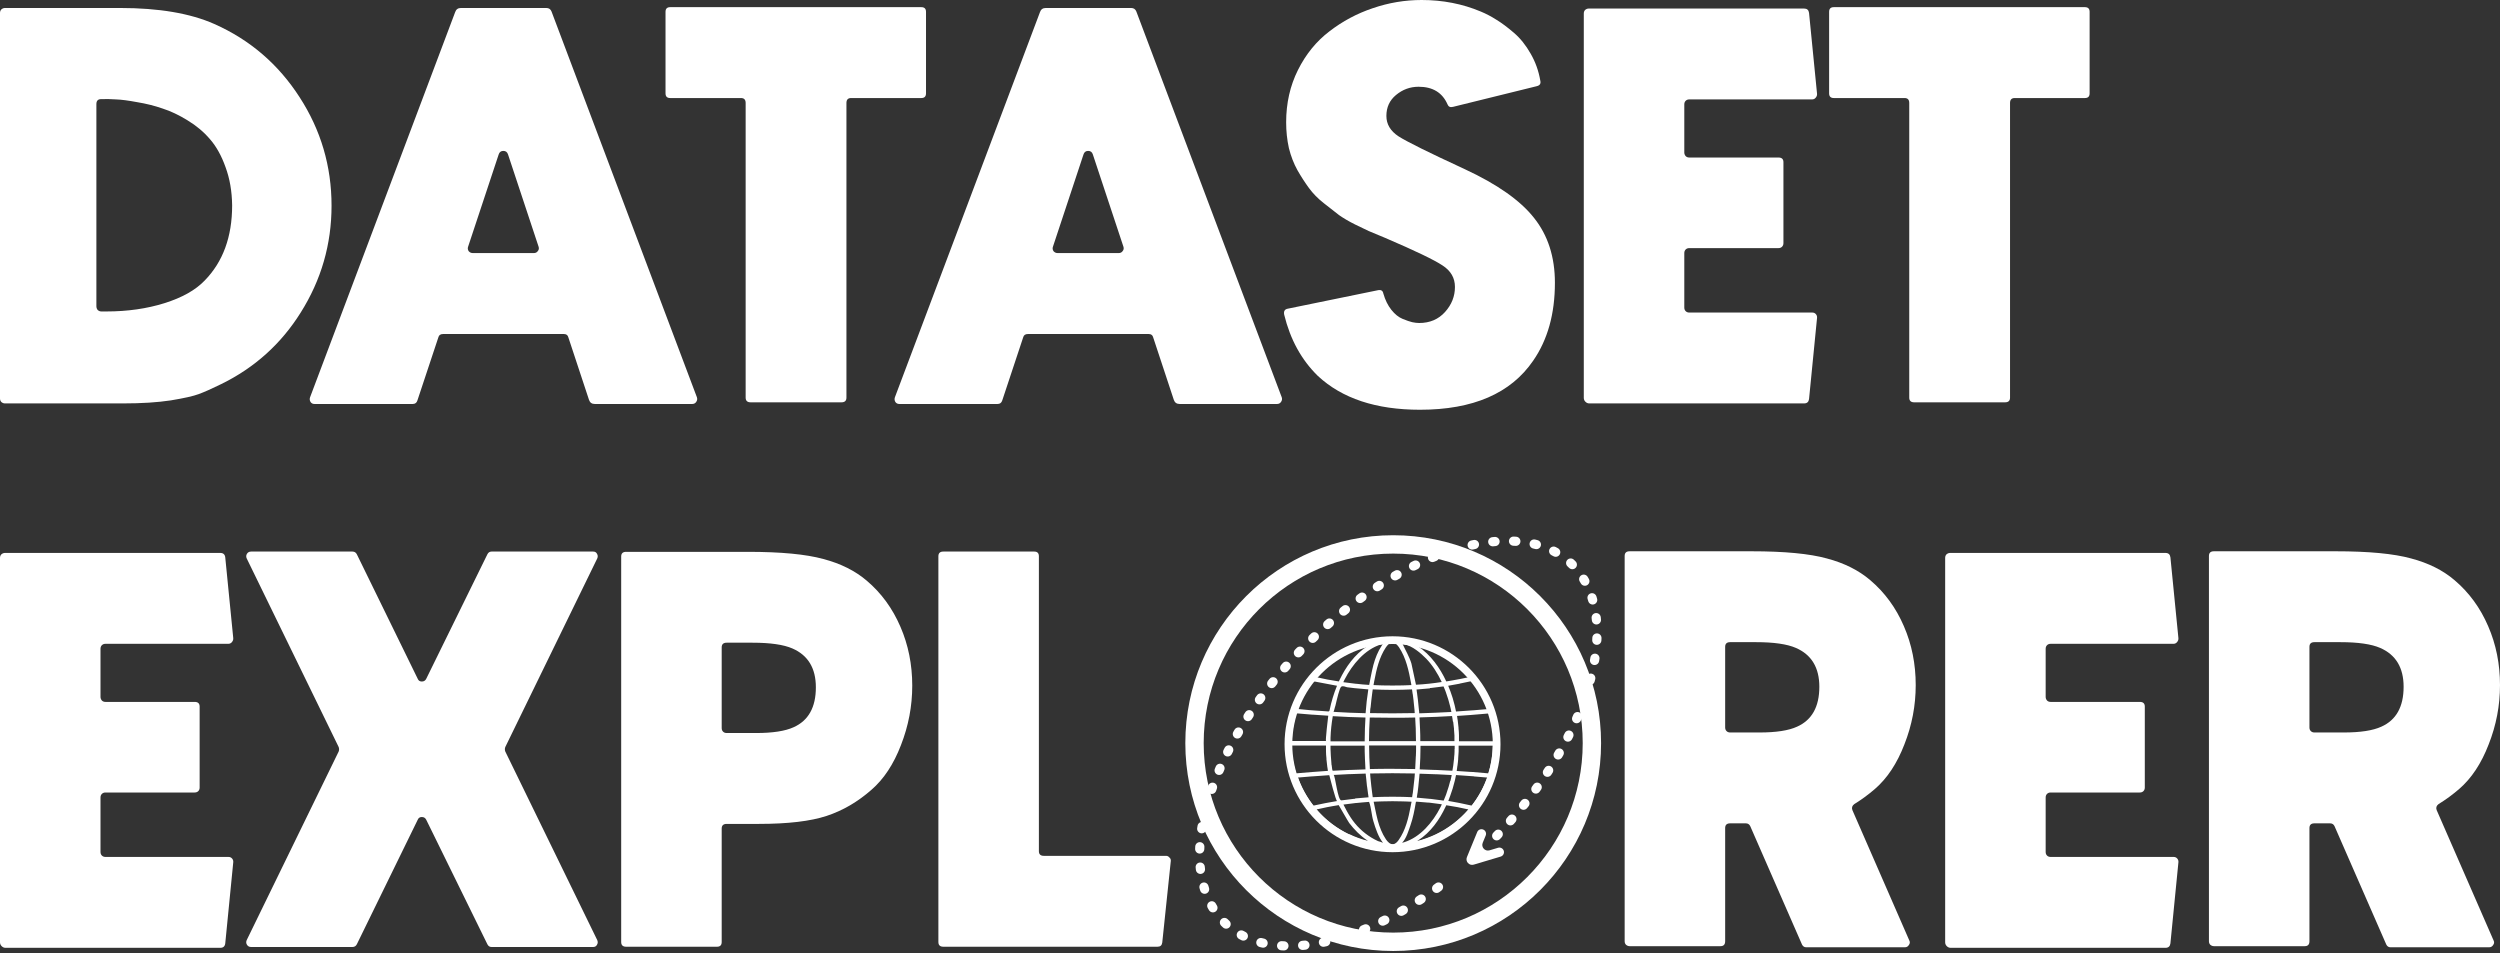 <svg width="139" height="53" viewBox="0 0 139 53" fill="none" xmlns="http://www.w3.org/2000/svg">
<rect x="0" y="0" width="139" height="53" fill="#333333" stroke="none"/>
<path d="M11.912 1.332C13.892 2.21 15.474 3.567 16.658 5.405C17.842 7.232 18.434 9.243 18.434 11.437C18.434 13.581 17.863 15.561 16.719 17.378C15.627 19.123 14.152 20.45 12.294 21.358C11.774 21.614 11.361 21.797 11.054 21.91C10.758 22.022 10.238 22.139 9.493 22.262C8.758 22.374 7.875 22.43 6.844 22.43H0.276C0.204 22.43 0.138 22.405 0.077 22.354C0.026 22.303 0 22.236 0 22.155V0.72C0 0.638 0.026 0.572 0.077 0.521C0.138 0.47 0.204 0.444 0.276 0.444H6.675C8.829 0.444 10.575 0.74 11.912 1.332ZM11.376 15.602C12.397 14.56 12.907 13.167 12.907 11.422C12.897 10.636 12.774 9.926 12.54 9.294C12.315 8.661 12.029 8.145 11.682 7.747C11.335 7.339 10.917 6.987 10.427 6.691C9.947 6.395 9.482 6.175 9.033 6.032C8.594 5.879 8.125 5.762 7.625 5.68C7.135 5.588 6.742 5.537 6.446 5.527C6.15 5.507 5.874 5.502 5.619 5.512C5.446 5.512 5.359 5.604 5.359 5.787V17.026C5.359 17.107 5.384 17.179 5.435 17.24C5.497 17.291 5.563 17.317 5.634 17.317H5.925C7.089 17.317 8.161 17.163 9.141 16.857C10.12 16.551 10.866 16.132 11.376 15.602Z" fill="white"/>
<path d="M38.75 22.093C38.78 22.185 38.765 22.272 38.704 22.354C38.653 22.425 38.581 22.461 38.489 22.461H33.069C32.906 22.461 32.799 22.384 32.748 22.231L31.6 18.756C31.569 18.633 31.487 18.572 31.355 18.572H24.633C24.49 18.572 24.404 18.633 24.373 18.756L23.209 22.262C23.169 22.395 23.082 22.461 22.949 22.461H17.483C17.391 22.461 17.32 22.425 17.269 22.354C17.218 22.272 17.207 22.185 17.238 22.093L25.307 0.674C25.358 0.521 25.465 0.444 25.628 0.444H30.375C30.518 0.444 30.615 0.51 30.666 0.643L38.75 22.093ZM29.686 14.071C29.778 14.071 29.849 14.035 29.9 13.963C29.961 13.892 29.977 13.81 29.946 13.718L28.247 8.589C28.206 8.457 28.119 8.39 27.986 8.39C27.854 8.39 27.767 8.457 27.726 8.589L26.026 13.718C25.996 13.8 26.006 13.882 26.057 13.963C26.118 14.035 26.195 14.071 26.287 14.071H29.686Z" fill="white"/>
<path d="M51.226 0.398C51.4 0.398 51.486 0.485 51.486 0.658V5.19C51.486 5.364 51.4 5.451 51.226 5.451H47.322C47.148 5.451 47.062 5.542 47.062 5.726V22.109C47.062 22.282 46.97 22.369 46.786 22.369H41.734C41.55 22.369 41.458 22.282 41.458 22.109V5.726C41.458 5.542 41.371 5.451 41.198 5.451H37.263C37.089 5.451 37.003 5.364 37.003 5.19V0.658C37.003 0.485 37.089 0.398 37.263 0.398H51.226Z" fill="white"/>
<path d="M71.266 22.093C71.297 22.185 71.282 22.272 71.22 22.354C71.169 22.425 71.098 22.461 71.006 22.461H65.586C65.423 22.461 65.316 22.384 65.264 22.231L64.116 18.756C64.085 18.633 64.004 18.572 63.871 18.572H57.15C57.007 18.572 56.92 18.633 56.889 18.756L55.726 22.262C55.685 22.395 55.598 22.461 55.466 22.461H50C49.908 22.461 49.836 22.425 49.785 22.354C49.734 22.272 49.724 22.185 49.755 22.093L57.823 0.674C57.874 0.521 57.982 0.444 58.145 0.444H62.891C63.034 0.444 63.131 0.51 63.182 0.643L71.266 22.093ZM62.202 14.071C62.294 14.071 62.366 14.035 62.417 13.963C62.478 13.892 62.493 13.81 62.463 13.718L60.763 8.589C60.722 8.457 60.636 8.39 60.503 8.39C60.37 8.39 60.283 8.457 60.242 8.589L58.543 13.718C58.512 13.8 58.523 13.882 58.574 13.963C58.635 14.035 58.712 14.071 58.803 14.071H62.202Z" fill="white"/>
<path d="M81.431 9.401C83.237 10.238 84.524 11.141 85.289 12.111C86.065 13.081 86.453 14.285 86.453 15.724C86.453 17.449 86.05 18.893 85.243 20.057C83.998 21.874 81.9 22.782 78.951 22.782C76.511 22.782 74.618 22.155 73.27 20.899C72.362 20.011 71.739 18.878 71.402 17.5C71.362 17.306 71.428 17.194 71.601 17.163L76.608 16.137C76.781 16.097 76.884 16.158 76.914 16.321C77.016 16.678 77.164 16.98 77.358 17.225C77.552 17.47 77.761 17.638 77.986 17.73C78.21 17.822 78.389 17.883 78.522 17.914C78.665 17.944 78.792 17.959 78.905 17.959C79.497 17.959 79.976 17.755 80.344 17.347C80.711 16.939 80.895 16.474 80.895 15.954C80.895 15.454 80.665 15.056 80.206 14.76C79.747 14.453 78.685 13.943 77.021 13.229L76.761 13.121C76.496 13.009 76.276 12.917 76.103 12.846C75.939 12.764 75.684 12.642 75.337 12.478C74.99 12.305 74.694 12.131 74.449 11.958C74.214 11.774 73.934 11.555 73.607 11.299C73.28 11.044 73.005 10.764 72.78 10.457C72.556 10.151 72.341 9.819 72.137 9.462C71.933 9.095 71.775 8.686 71.663 8.237C71.561 7.778 71.51 7.298 71.51 6.798C71.51 5.736 71.729 4.767 72.168 3.889C72.607 3.011 73.189 2.297 73.913 1.745C74.638 1.184 75.439 0.755 76.317 0.459C77.205 0.153 78.114 0 79.042 0C80.216 0 81.314 0.214 82.334 0.643C82.63 0.766 82.921 0.919 83.207 1.102C83.493 1.276 83.814 1.516 84.171 1.822C84.529 2.128 84.84 2.516 85.105 2.986C85.371 3.445 85.549 3.945 85.641 4.486C85.682 4.649 85.616 4.751 85.442 4.792L80.788 5.941C80.635 5.981 80.533 5.935 80.482 5.803C80.196 5.15 79.66 4.823 78.874 4.823C78.404 4.823 77.986 4.976 77.618 5.282C77.261 5.578 77.083 5.966 77.083 6.446C77.083 6.905 77.307 7.283 77.756 7.579C78.216 7.875 79.441 8.482 81.431 9.401Z" fill="white"/>
<path d="M100.767 17.378C100.848 17.378 100.915 17.408 100.966 17.47C101.017 17.531 101.037 17.602 101.027 17.684L100.583 22.185C100.562 22.349 100.471 22.43 100.307 22.43H88.365C88.283 22.43 88.212 22.4 88.15 22.338C88.089 22.277 88.059 22.206 88.059 22.124V0.75C88.059 0.669 88.084 0.602 88.135 0.551C88.197 0.5 88.263 0.475 88.334 0.475H100.307C100.471 0.475 100.562 0.556 100.583 0.72L101.027 5.206C101.037 5.287 101.012 5.364 100.95 5.435C100.899 5.497 100.833 5.527 100.751 5.527H93.923C93.841 5.527 93.775 5.553 93.724 5.604C93.673 5.655 93.647 5.721 93.647 5.803V8.482C93.647 8.554 93.673 8.62 93.724 8.681C93.775 8.732 93.841 8.758 93.923 8.758H98.883C99.067 8.758 99.159 8.845 99.159 9.018V13.519C99.159 13.601 99.133 13.667 99.082 13.718C99.031 13.77 98.965 13.795 98.883 13.795H93.923C93.841 13.795 93.775 13.82 93.724 13.871C93.673 13.923 93.647 13.989 93.647 14.071V17.102C93.647 17.184 93.673 17.25 93.724 17.301C93.775 17.352 93.841 17.378 93.923 17.378H100.767Z" fill="white"/>
<path d="M115.922 0.398C116.096 0.398 116.183 0.485 116.183 0.658V5.19C116.183 5.364 116.096 5.451 115.922 5.451H112.018C111.845 5.451 111.758 5.542 111.758 5.726V22.109C111.758 22.282 111.666 22.369 111.482 22.369H106.43C106.246 22.369 106.154 22.282 106.154 22.109V5.726C106.154 5.542 106.067 5.451 105.894 5.451H101.959C101.786 5.451 101.699 5.364 101.699 5.19V0.658C101.699 0.485 101.786 0.398 101.959 0.398H115.922Z" fill="white"/>
<path d="M12.708 47.646C12.79 47.646 12.856 47.677 12.907 47.738C12.958 47.799 12.978 47.871 12.968 47.952L12.524 52.454C12.504 52.617 12.412 52.699 12.249 52.699H0.306C0.225 52.699 0.153 52.668 0.092 52.607C0.031 52.546 0 52.474 0 52.392V31.019C0 30.937 0.026 30.871 0.077 30.82C0.138 30.769 0.204 30.743 0.276 30.743H12.249C12.412 30.743 12.504 30.825 12.524 30.988L12.968 35.474C12.978 35.556 12.953 35.632 12.892 35.704C12.841 35.765 12.774 35.796 12.693 35.796H5.864C5.782 35.796 5.716 35.821 5.665 35.872C5.614 35.923 5.588 35.99 5.588 36.071V38.751C5.588 38.822 5.614 38.889 5.665 38.95C5.716 39.001 5.782 39.026 5.864 39.026H10.825C11.008 39.026 11.1 39.113 11.1 39.286V43.788C11.1 43.87 11.075 43.936 11.024 43.987C10.973 44.038 10.906 44.063 10.825 44.063H5.864C5.782 44.063 5.716 44.089 5.665 44.14C5.614 44.191 5.588 44.257 5.588 44.339V47.371C5.588 47.452 5.614 47.519 5.665 47.57C5.716 47.621 5.782 47.646 5.864 47.646H12.708Z" fill="white"/>
<path d="M28.093 41.782L33.207 52.27C33.248 52.362 33.243 52.449 33.192 52.53C33.151 52.612 33.08 52.653 32.978 52.653H27.328C27.226 52.653 27.149 52.602 27.098 52.5L23.699 45.579C23.648 45.477 23.567 45.426 23.454 45.426C23.342 45.426 23.265 45.477 23.225 45.579L19.841 52.5C19.79 52.602 19.708 52.653 19.596 52.653H13.962C13.86 52.653 13.783 52.612 13.732 52.53C13.681 52.449 13.676 52.362 13.717 52.27L18.831 41.782C18.861 41.7 18.861 41.619 18.831 41.537L13.717 31.049C13.676 30.957 13.681 30.871 13.732 30.789C13.783 30.707 13.86 30.667 13.962 30.667H19.596C19.708 30.667 19.79 30.718 19.841 30.82L23.225 37.74C23.265 37.842 23.342 37.893 23.454 37.893C23.567 37.893 23.648 37.842 23.699 37.74L27.098 30.82C27.149 30.718 27.226 30.667 27.328 30.667H32.978C33.08 30.667 33.151 30.707 33.192 30.789C33.243 30.871 33.248 30.957 33.207 31.049L28.093 41.537C28.063 41.619 28.063 41.7 28.093 41.782Z" fill="white"/>
<path d="M48.195 32.289C49.001 32.973 49.624 33.826 50.063 34.846C50.502 35.857 50.721 36.949 50.721 38.123C50.721 39.256 50.512 40.358 50.093 41.43C49.685 42.492 49.139 43.318 48.455 43.91C47.69 44.584 46.858 45.069 45.959 45.365C45.061 45.661 43.806 45.809 42.193 45.809H40.402C40.218 45.809 40.126 45.896 40.126 46.069V52.377C40.126 52.551 40.039 52.638 39.866 52.638H34.813C34.629 52.638 34.538 52.551 34.538 52.377V30.942C34.538 30.769 34.629 30.682 34.813 30.682H41.581C43.418 30.682 44.816 30.815 45.776 31.08C46.745 31.335 47.552 31.738 48.195 32.289ZM44.122 40.435C44.949 40.067 45.362 39.327 45.362 38.215C45.362 37.153 44.928 36.434 44.061 36.056C43.571 35.842 42.831 35.734 41.841 35.734H40.402C40.218 35.734 40.126 35.821 40.126 35.995V40.481C40.126 40.562 40.151 40.629 40.203 40.68C40.254 40.731 40.32 40.756 40.402 40.756H42.04C42.959 40.756 43.653 40.649 44.122 40.435Z" fill="white"/>
<path d="M64.836 47.585C64.907 47.585 64.969 47.616 65.019 47.677C65.081 47.728 65.106 47.794 65.096 47.876L64.621 52.408C64.601 52.561 64.514 52.638 64.361 52.638H52.449C52.266 52.638 52.174 52.551 52.174 52.377V30.927C52.174 30.753 52.266 30.667 52.449 30.667H57.502C57.675 30.667 57.762 30.753 57.762 30.927V47.325C57.762 47.498 57.854 47.585 58.038 47.585H64.836Z" fill="white"/>
<path d="M102.993 45.043L106.162 52.301C106.203 52.382 106.193 52.464 106.131 52.546C106.08 52.627 106.009 52.668 105.917 52.668H100.42C100.318 52.668 100.242 52.617 100.191 52.515L97.312 45.931C97.261 45.829 97.18 45.778 97.067 45.778H96.195C96.011 45.778 95.919 45.865 95.919 46.039V52.331C95.919 52.515 95.832 52.607 95.659 52.607H90.606C90.535 52.607 90.468 52.581 90.407 52.53C90.356 52.479 90.331 52.413 90.331 52.331V30.912C90.331 30.738 90.422 30.651 90.606 30.651H97.374C99.211 30.651 100.609 30.784 101.569 31.049C102.538 31.305 103.345 31.708 103.988 32.259C104.794 32.943 105.417 33.795 105.856 34.816C106.295 35.826 106.514 36.919 106.514 38.092C106.514 39.225 106.305 40.323 105.886 41.384C105.478 42.446 104.932 43.272 104.248 43.864C103.881 44.181 103.498 44.462 103.1 44.706C102.977 44.798 102.942 44.911 102.993 45.043ZM99.915 40.404C100.742 40.037 101.155 39.297 101.155 38.184C101.155 37.123 100.722 36.403 99.854 36.025C99.364 35.811 98.624 35.704 97.634 35.704H96.195C96.011 35.704 95.919 35.791 95.919 35.964V40.45C95.919 40.532 95.945 40.598 95.996 40.649C96.047 40.7 96.113 40.726 96.195 40.726H97.833C98.751 40.726 99.446 40.619 99.915 40.404Z" fill="white"/>
<path d="M120.859 47.646C120.94 47.646 121.007 47.677 121.058 47.738C121.109 47.799 121.129 47.871 121.119 47.952L120.675 52.454C120.654 52.617 120.563 52.699 120.399 52.699H108.457C108.375 52.699 108.304 52.668 108.242 52.607C108.181 52.546 108.151 52.474 108.151 52.392V31.019C108.151 30.937 108.176 30.871 108.227 30.82C108.288 30.769 108.355 30.743 108.426 30.743H120.399C120.563 30.743 120.654 30.825 120.675 30.988L121.119 35.474C121.129 35.556 121.103 35.632 121.042 35.704C120.991 35.765 120.925 35.796 120.843 35.796H114.015C113.933 35.796 113.867 35.821 113.816 35.872C113.765 35.923 113.739 35.99 113.739 36.071V38.751C113.739 38.822 113.765 38.889 113.816 38.95C113.867 39.001 113.933 39.026 114.015 39.026H118.975C119.159 39.026 119.251 39.113 119.251 39.286V43.788C119.251 43.87 119.225 43.936 119.174 43.987C119.123 44.038 119.057 44.063 118.975 44.063H114.015C113.933 44.063 113.867 44.089 113.816 44.14C113.765 44.191 113.739 44.257 113.739 44.339V47.371C113.739 47.452 113.765 47.519 113.816 47.57C113.867 47.621 113.933 47.646 114.015 47.646H120.859Z" fill="white"/>
<path d="M135.479 45.043L138.648 52.301C138.689 52.382 138.678 52.464 138.617 52.546C138.566 52.627 138.495 52.668 138.403 52.668H132.906C132.804 52.668 132.728 52.617 132.677 52.515L129.798 45.931C129.747 45.829 129.666 45.778 129.553 45.778H128.681C128.497 45.778 128.405 45.865 128.405 46.039V52.331C128.405 52.515 128.318 52.607 128.145 52.607H123.092C123.021 52.607 122.954 52.581 122.893 52.53C122.842 52.479 122.817 52.413 122.817 52.331V30.912C122.817 30.738 122.908 30.651 123.092 30.651H129.859C131.697 30.651 133.095 30.784 134.055 31.049C135.024 31.305 135.831 31.708 136.474 32.259C137.28 32.943 137.903 33.795 138.342 34.816C138.781 35.826 139 36.919 139 38.092C139 39.225 138.791 40.323 138.372 41.384C137.964 42.446 137.418 43.272 136.734 43.864C136.367 44.181 135.984 44.462 135.586 44.706C135.463 44.798 135.427 44.911 135.479 45.043ZM132.401 40.404C133.228 40.037 133.641 39.297 133.641 38.184C133.641 37.123 133.207 36.403 132.34 36.025C131.85 35.811 131.11 35.704 130.12 35.704H128.681C128.497 35.704 128.405 35.791 128.405 35.964V40.45C128.405 40.532 128.43 40.598 128.482 40.649C128.533 40.7 128.599 40.726 128.681 40.726H130.319C131.237 40.726 131.932 40.619 132.401 40.404Z" fill="white"/>
<path fill-rule="evenodd" clip-rule="evenodd" d="M77.462 51.853C83.281 51.853 87.999 47.136 87.999 41.317C87.999 35.498 83.281 30.78 77.462 30.78C71.643 30.78 66.925 35.498 66.925 41.317C66.925 47.136 71.643 51.853 77.462 51.853ZM77.462 52.875C83.846 52.875 89.02 47.7 89.02 41.317C89.02 34.934 83.846 29.759 77.462 29.759C71.079 29.759 65.904 34.934 65.904 41.317C65.904 47.7 71.079 52.875 77.462 52.875Z" fill="white"/>
<path fill-rule="evenodd" clip-rule="evenodd" d="M77.425 46.953C80.503 46.953 82.999 44.458 82.999 41.379C82.999 38.301 80.503 35.806 77.425 35.806C74.347 35.806 71.851 38.301 71.851 41.379C71.851 44.458 74.347 46.953 77.425 46.953ZM77.425 47.382C80.74 47.382 83.428 44.694 83.428 41.379C83.428 38.064 80.74 35.377 77.425 35.377C74.11 35.377 71.422 38.064 71.422 41.379C71.422 44.694 74.11 47.382 77.425 47.382Z" fill="white"/>
<path fill-rule="evenodd" clip-rule="evenodd" d="M82.818 47.278C82.566 47.353 82.34 47.103 82.439 46.86L82.605 46.456C82.659 46.326 82.597 46.177 82.466 46.123V46.123C82.335 46.07 82.186 46.132 82.133 46.262L81.561 47.656C81.461 47.899 81.687 48.149 81.939 48.074L83.439 47.626C83.574 47.585 83.651 47.443 83.611 47.308V47.308C83.571 47.173 83.428 47.096 83.293 47.136L82.818 47.278Z" fill="white"/>
<path fill-rule="evenodd" clip-rule="evenodd" d="M83.897 30.076C83.903 29.935 84.023 29.827 84.164 29.833C84.209 29.835 84.254 29.838 84.299 29.841C84.439 29.85 84.546 29.972 84.536 30.113C84.527 30.254 84.405 30.36 84.265 30.351C84.223 30.348 84.181 30.346 84.14 30.344C83.999 30.337 83.89 30.217 83.897 30.076ZM83.379 30.088C83.391 30.228 83.286 30.352 83.146 30.363C83.105 30.367 83.063 30.371 83.022 30.375C82.881 30.388 82.756 30.286 82.743 30.145C82.729 30.005 82.832 29.88 82.972 29.866C83.016 29.862 83.06 29.858 83.103 29.854C83.244 29.843 83.368 29.947 83.379 30.088ZM85.05 30.188C85.083 30.05 85.221 29.966 85.358 29.999C85.402 30.009 85.445 30.02 85.488 30.032C85.624 30.068 85.706 30.208 85.67 30.344C85.633 30.48 85.494 30.562 85.357 30.525C85.318 30.515 85.279 30.505 85.239 30.496C85.102 30.463 85.017 30.325 85.05 30.188ZM82.23 30.224C82.258 30.362 82.168 30.497 82.03 30.525C81.989 30.534 81.948 30.543 81.906 30.552C81.768 30.581 81.632 30.494 81.602 30.356C81.573 30.218 81.66 30.082 81.798 30.052C81.842 30.043 81.885 30.034 81.928 30.025C82.066 29.997 82.201 30.086 82.23 30.224ZM81.101 30.488C81.142 30.623 81.067 30.766 80.932 30.807C80.892 30.819 80.852 30.832 80.812 30.845C80.677 30.887 80.534 30.813 80.491 30.678C80.448 30.544 80.523 30.401 80.657 30.358C80.699 30.345 80.74 30.332 80.782 30.319C80.917 30.277 81.059 30.353 81.101 30.488ZM86.156 30.527C86.221 30.401 86.374 30.352 86.5 30.416C86.54 30.436 86.58 30.458 86.62 30.48C86.744 30.547 86.789 30.703 86.721 30.826C86.653 30.95 86.498 30.995 86.374 30.927C86.339 30.908 86.303 30.889 86.267 30.871C86.142 30.806 86.092 30.652 86.156 30.527ZM80.002 30.854C80.055 30.985 79.991 31.134 79.859 31.186C79.821 31.201 79.782 31.217 79.743 31.233C79.613 31.286 79.463 31.224 79.41 31.093C79.357 30.962 79.419 30.813 79.55 30.76C79.59 30.744 79.63 30.727 79.67 30.712C79.801 30.659 79.95 30.723 80.002 30.854ZM87.143 31.13C87.239 31.027 87.401 31.022 87.504 31.118C87.537 31.149 87.57 31.18 87.602 31.213C87.702 31.312 87.703 31.474 87.603 31.574C87.504 31.674 87.342 31.674 87.242 31.575C87.213 31.546 87.184 31.519 87.155 31.491C87.052 31.395 87.046 31.233 87.143 31.13ZM78.936 31.305C78.997 31.432 78.944 31.585 78.817 31.646C78.779 31.664 78.741 31.683 78.704 31.701C78.577 31.764 78.424 31.712 78.362 31.585C78.299 31.458 78.352 31.305 78.478 31.243C78.517 31.224 78.556 31.205 78.594 31.186C78.722 31.125 78.874 31.178 78.936 31.305ZM77.902 31.828C77.971 31.951 77.928 32.106 77.805 32.176C77.768 32.196 77.732 32.217 77.695 32.238C77.573 32.308 77.416 32.265 77.346 32.143C77.276 32.02 77.319 31.864 77.441 31.794C77.479 31.773 77.517 31.752 77.554 31.73C77.677 31.661 77.833 31.705 77.902 31.828ZM87.922 31.984C88.043 31.911 88.2 31.95 88.273 32.071C88.285 32.091 88.296 32.11 88.308 32.13C88.319 32.149 88.33 32.169 88.341 32.188C88.41 32.311 88.367 32.466 88.244 32.536C88.121 32.605 87.965 32.562 87.896 32.439C87.886 32.422 87.876 32.405 87.867 32.388C87.856 32.37 87.846 32.352 87.835 32.335C87.762 32.214 87.801 32.057 87.922 31.984ZM76.903 32.412C76.979 32.531 76.945 32.689 76.826 32.765C76.79 32.788 76.754 32.811 76.718 32.834C76.6 32.911 76.442 32.877 76.365 32.759C76.288 32.641 76.322 32.483 76.44 32.406C76.477 32.382 76.513 32.358 76.55 32.335C76.669 32.258 76.827 32.293 76.903 32.412ZM75.938 33.051C76.02 33.166 75.994 33.325 75.879 33.407C75.845 33.432 75.81 33.457 75.776 33.482C75.662 33.565 75.502 33.539 75.419 33.425C75.336 33.311 75.362 33.151 75.476 33.069C75.511 33.043 75.546 33.017 75.582 32.992C75.696 32.91 75.856 32.936 75.938 33.051ZM88.439 32.992C88.574 32.949 88.717 33.024 88.76 33.158C88.773 33.2 88.786 33.242 88.798 33.285C88.837 33.42 88.76 33.562 88.624 33.602C88.489 33.641 88.347 33.563 88.308 33.427C88.296 33.389 88.285 33.35 88.273 33.312C88.23 33.178 88.305 33.034 88.439 32.992ZM75.006 33.739C75.094 33.85 75.076 34.01 74.965 34.098C74.932 34.124 74.899 34.151 74.866 34.177C74.756 34.266 74.595 34.248 74.507 34.138C74.418 34.028 74.436 33.867 74.546 33.779C74.58 33.752 74.614 33.725 74.647 33.698C74.758 33.61 74.918 33.629 75.006 33.739ZM88.719 34.087C88.859 34.071 88.986 34.172 89.002 34.312C89.007 34.355 89.011 34.398 89.015 34.442C89.029 34.582 88.926 34.707 88.785 34.72C88.645 34.734 88.52 34.631 88.507 34.49C88.503 34.45 88.499 34.41 88.494 34.37C88.478 34.23 88.579 34.103 88.719 34.087ZM74.109 34.472C74.201 34.578 74.19 34.74 74.084 34.833C74.075 34.84 74.066 34.848 74.057 34.856C74.05 34.862 74.043 34.868 74.036 34.875C74.02 34.889 74.005 34.902 73.989 34.916C73.883 35.009 73.722 34.999 73.629 34.894C73.535 34.788 73.545 34.626 73.651 34.533C73.667 34.519 73.683 34.505 73.699 34.491C73.715 34.477 73.732 34.462 73.748 34.448C73.854 34.355 74.016 34.366 74.109 34.472ZM73.263 35.229C73.361 35.331 73.357 35.492 73.255 35.59C73.225 35.619 73.195 35.647 73.165 35.676C73.064 35.774 72.902 35.771 72.804 35.669C72.706 35.568 72.709 35.406 72.811 35.308C72.841 35.279 72.871 35.25 72.902 35.221C73.004 35.123 73.166 35.127 73.263 35.229ZM88.798 35.217C88.939 35.222 89.049 35.34 89.044 35.481C89.042 35.524 89.04 35.568 89.038 35.611C89.031 35.752 88.911 35.86 88.77 35.853C88.629 35.846 88.52 35.726 88.528 35.585C88.53 35.544 88.532 35.503 88.533 35.462C88.538 35.321 88.657 35.211 88.798 35.217ZM72.454 36.02C72.556 36.118 72.559 36.279 72.462 36.381C72.433 36.411 72.404 36.441 72.376 36.471C72.278 36.574 72.117 36.578 72.014 36.481C71.912 36.384 71.908 36.222 72.005 36.12C72.034 36.089 72.064 36.058 72.093 36.028C72.191 35.926 72.352 35.922 72.454 36.02ZM88.717 36.346C88.856 36.367 88.951 36.498 88.93 36.637C88.923 36.679 88.916 36.721 88.909 36.764C88.886 36.903 88.754 36.996 88.615 36.973C88.476 36.95 88.382 36.818 88.405 36.679C88.412 36.638 88.419 36.598 88.425 36.558C88.447 36.419 88.578 36.324 88.717 36.346ZM71.68 36.847C71.787 36.94 71.797 37.101 71.704 37.207C71.677 37.238 71.65 37.269 71.623 37.301C71.53 37.407 71.369 37.419 71.262 37.326C71.156 37.233 71.144 37.072 71.237 36.966C71.264 36.934 71.292 36.902 71.32 36.87C71.413 36.764 71.575 36.754 71.68 36.847ZM88.51 37.458C88.647 37.493 88.729 37.632 88.694 37.769C88.683 37.81 88.672 37.851 88.661 37.893C88.624 38.029 88.484 38.11 88.348 38.073C88.212 38.036 88.131 37.896 88.168 37.76C88.178 37.72 88.189 37.681 88.199 37.641C88.234 37.505 88.374 37.422 88.51 37.458ZM70.945 37.707C71.055 37.795 71.073 37.956 70.984 38.066C70.959 38.099 70.933 38.131 70.907 38.163C70.819 38.274 70.659 38.293 70.548 38.205C70.438 38.118 70.419 37.957 70.506 37.846C70.533 37.813 70.559 37.78 70.585 37.747C70.674 37.637 70.834 37.619 70.945 37.707ZM88.202 38.547C88.335 38.593 88.406 38.738 88.36 38.871C88.346 38.912 88.332 38.952 88.317 38.992C88.27 39.125 88.124 39.195 87.991 39.147C87.858 39.1 87.789 38.954 87.836 38.821C87.85 38.782 87.864 38.743 87.877 38.704C87.923 38.571 88.069 38.5 88.202 38.547ZM70.249 38.599C70.363 38.682 70.388 38.842 70.305 38.956C70.281 38.99 70.257 39.024 70.232 39.057C70.15 39.172 69.991 39.198 69.876 39.116C69.761 39.034 69.735 38.874 69.817 38.76C69.842 38.725 69.867 38.691 69.892 38.656C69.975 38.542 70.135 38.517 70.249 38.599ZM69.596 39.524C69.714 39.601 69.747 39.76 69.67 39.878C69.647 39.912 69.625 39.947 69.602 39.982C69.526 40.1 69.368 40.134 69.249 40.057C69.13 39.981 69.097 39.823 69.173 39.704C69.196 39.669 69.219 39.633 69.242 39.598C69.32 39.48 69.478 39.447 69.596 39.524ZM87.81 39.608C87.94 39.664 88 39.814 87.945 39.944C87.928 39.983 87.911 40.022 87.894 40.061C87.838 40.19 87.687 40.249 87.558 40.193C87.428 40.137 87.369 39.986 87.426 39.857C87.442 39.819 87.459 39.781 87.475 39.743C87.53 39.613 87.68 39.553 87.81 39.608ZM68.989 40.48C69.111 40.551 69.152 40.708 69.081 40.83C69.06 40.865 69.04 40.901 69.019 40.937C68.949 41.059 68.793 41.101 68.67 41.031C68.548 40.961 68.506 40.804 68.576 40.682C68.597 40.645 68.618 40.609 68.64 40.572C68.711 40.45 68.867 40.409 68.989 40.48ZM87.347 40.642C87.473 40.705 87.524 40.859 87.461 40.985C87.442 41.022 87.422 41.06 87.403 41.098C87.339 41.224 87.185 41.274 87.059 41.209C86.934 41.145 86.884 40.992 86.948 40.866C86.967 40.829 86.986 40.792 87.004 40.755C87.067 40.629 87.221 40.578 87.347 40.642ZM68.433 41.467C68.559 41.531 68.609 41.685 68.545 41.81C68.526 41.847 68.507 41.884 68.489 41.921C68.425 42.047 68.272 42.098 68.146 42.035C68.02 41.971 67.969 41.818 68.032 41.692C68.051 41.654 68.07 41.616 68.09 41.578C68.154 41.453 68.308 41.403 68.433 41.467ZM86.823 41.645C86.945 41.716 86.987 41.872 86.917 41.994C86.896 42.031 86.875 42.067 86.853 42.104C86.782 42.226 86.626 42.267 86.504 42.196C86.382 42.125 86.341 41.968 86.412 41.847C86.433 41.811 86.453 41.775 86.474 41.739C86.544 41.617 86.7 41.575 86.823 41.645ZM67.935 42.483C68.065 42.539 68.124 42.69 68.067 42.819C68.051 42.857 68.034 42.895 68.018 42.933C67.963 43.063 67.813 43.123 67.683 43.068C67.553 43.012 67.493 42.862 67.549 42.733C67.565 42.694 67.582 42.654 67.599 42.615C67.655 42.486 67.806 42.427 67.935 42.483ZM86.244 42.619C86.362 42.695 86.396 42.853 86.32 42.972C86.297 43.007 86.274 43.043 86.251 43.078C86.174 43.196 86.015 43.229 85.897 43.152C85.779 43.075 85.746 42.917 85.823 42.799C85.846 42.764 85.868 42.729 85.891 42.695C85.967 42.576 86.126 42.542 86.244 42.619ZM85.617 43.56C85.732 43.643 85.758 43.802 85.675 43.917C85.651 43.951 85.626 43.986 85.601 44.02C85.518 44.134 85.358 44.16 85.244 44.077C85.13 43.994 85.105 43.834 85.188 43.72C85.212 43.686 85.236 43.653 85.261 43.619C85.343 43.504 85.502 43.478 85.617 43.56ZM67.502 43.529C67.635 43.576 67.704 43.722 67.657 43.855C67.643 43.894 67.629 43.933 67.616 43.972C67.57 44.105 67.424 44.176 67.291 44.13C67.158 44.084 67.087 43.938 67.133 43.805C67.147 43.764 67.162 43.724 67.176 43.684C67.223 43.551 67.369 43.482 67.502 43.529ZM84.945 44.471C85.055 44.559 85.074 44.719 84.987 44.83C84.96 44.863 84.934 44.896 84.907 44.929C84.819 45.039 84.659 45.057 84.549 44.969C84.438 44.881 84.421 44.72 84.509 44.61C84.534 44.578 84.56 44.545 84.586 44.513C84.674 44.402 84.834 44.383 84.945 44.471ZM67.145 44.603C67.281 44.64 67.362 44.78 67.325 44.916C67.315 44.956 67.304 44.996 67.294 45.035C67.259 45.172 67.119 45.254 66.983 45.219C66.846 45.184 66.764 45.044 66.799 44.908C66.81 44.866 66.821 44.825 66.832 44.784C66.868 44.647 67.009 44.567 67.145 44.603ZM84.231 45.35C84.337 45.443 84.349 45.604 84.256 45.711C84.228 45.742 84.201 45.774 84.173 45.806C84.08 45.912 83.918 45.923 83.812 45.83C83.706 45.737 83.696 45.575 83.789 45.469C83.816 45.438 83.843 45.407 83.87 45.376C83.963 45.269 84.124 45.258 84.231 45.35ZM66.878 45.703C67.017 45.727 67.111 45.858 67.088 45.998C67.081 46.038 67.074 46.078 67.068 46.118C67.046 46.257 66.915 46.353 66.776 46.331C66.637 46.309 66.541 46.178 66.563 46.039C66.57 45.997 66.577 45.955 66.584 45.913C66.607 45.773 66.739 45.68 66.878 45.703ZM83.478 46.195C83.581 46.293 83.585 46.454 83.488 46.556C83.459 46.587 83.429 46.618 83.4 46.649C83.302 46.751 83.141 46.754 83.039 46.656C82.937 46.559 82.934 46.397 83.031 46.295C83.06 46.265 83.089 46.235 83.117 46.205C83.215 46.102 83.376 46.098 83.478 46.195ZM66.723 46.823C66.864 46.83 66.972 46.95 66.965 47.091C66.963 47.132 66.961 47.173 66.96 47.214C66.955 47.355 66.836 47.465 66.695 47.46C66.554 47.455 66.444 47.336 66.449 47.195C66.451 47.152 66.453 47.109 66.455 47.065C66.462 46.924 66.582 46.816 66.723 46.823ZM66.708 47.956C66.848 47.942 66.973 48.045 66.986 48.186C66.99 48.226 66.994 48.266 66.999 48.306C67.015 48.446 66.915 48.573 66.774 48.589C66.634 48.605 66.507 48.504 66.491 48.364C66.487 48.321 66.482 48.278 66.478 48.234C66.464 48.094 66.567 47.969 66.708 47.956ZM80.187 49.167C80.27 49.28 80.246 49.44 80.132 49.524C80.097 49.55 80.062 49.575 80.027 49.601C79.912 49.684 79.753 49.659 79.67 49.544C79.587 49.43 79.612 49.271 79.726 49.188C79.761 49.163 79.795 49.138 79.829 49.112C79.943 49.029 80.103 49.053 80.187 49.167ZM66.869 49.075C67.004 49.035 67.146 49.113 67.186 49.249C67.197 49.288 67.208 49.326 67.22 49.364C67.263 49.499 67.188 49.642 67.054 49.685C66.919 49.727 66.776 49.653 66.733 49.518C66.72 49.476 66.707 49.434 66.695 49.391C66.656 49.256 66.734 49.114 66.869 49.075ZM79.234 49.846C79.312 49.964 79.279 50.123 79.161 50.2C79.124 50.224 79.088 50.248 79.051 50.272C78.933 50.349 78.775 50.315 78.698 50.197C78.621 50.078 78.655 49.92 78.773 49.843C78.809 49.82 78.845 49.797 78.88 49.773C78.998 49.696 79.157 49.728 79.234 49.846ZM67.249 50.141C67.372 50.071 67.528 50.115 67.597 50.237C67.607 50.255 67.617 50.272 67.626 50.289C67.637 50.307 67.647 50.324 67.658 50.342C67.731 50.463 67.692 50.62 67.571 50.693C67.45 50.766 67.293 50.727 67.221 50.606C67.209 50.586 67.197 50.566 67.185 50.546C67.174 50.527 67.163 50.508 67.152 50.489C67.083 50.366 67.126 50.21 67.249 50.141ZM78.247 50.474C78.318 50.596 78.276 50.752 78.154 50.823C78.116 50.845 78.078 50.867 78.04 50.889C77.918 50.958 77.762 50.916 77.692 50.793C77.622 50.671 77.664 50.515 77.787 50.445C77.824 50.424 77.861 50.402 77.898 50.381C78.02 50.31 78.176 50.352 78.247 50.474ZM77.225 51.043C77.288 51.169 77.237 51.323 77.111 51.386C77.071 51.406 77.032 51.425 76.993 51.444C76.866 51.506 76.713 51.454 76.651 51.327C76.589 51.201 76.641 51.048 76.768 50.986C76.806 50.967 76.844 50.948 76.882 50.929C77.009 50.866 77.162 50.917 77.225 51.043ZM67.897 51.11C67.996 51.01 68.158 51.009 68.258 51.108C68.287 51.137 68.317 51.165 68.346 51.193C68.45 51.289 68.456 51.451 68.36 51.554C68.264 51.657 68.102 51.663 67.999 51.567C67.965 51.536 67.932 51.504 67.899 51.472C67.799 51.372 67.798 51.211 67.897 51.11ZM76.169 51.546C76.223 51.676 76.161 51.826 76.031 51.88C75.99 51.897 75.95 51.913 75.909 51.93C75.779 51.983 75.63 51.92 75.577 51.789C75.524 51.658 75.587 51.51 75.717 51.456C75.757 51.441 75.796 51.425 75.835 51.408C75.965 51.354 76.115 51.416 76.169 51.546ZM68.791 51.862C68.859 51.738 69.013 51.692 69.138 51.759C69.173 51.779 69.209 51.797 69.246 51.816C69.372 51.88 69.422 52.033 69.359 52.159C69.295 52.285 69.141 52.336 69.016 52.272C68.975 52.251 68.934 52.23 68.894 52.208C68.77 52.141 68.724 51.986 68.791 51.862ZM75.08 51.971C75.123 52.105 75.05 52.249 74.915 52.293C74.874 52.306 74.832 52.32 74.79 52.333C74.656 52.375 74.512 52.3 74.47 52.166C74.428 52.031 74.503 51.888 74.638 51.846C74.677 51.833 74.718 51.82 74.758 51.807C74.892 51.764 75.036 51.837 75.08 51.971ZM73.959 52.304C73.99 52.441 73.903 52.578 73.765 52.609C73.721 52.618 73.678 52.628 73.634 52.637C73.496 52.666 73.361 52.578 73.332 52.44C73.303 52.302 73.391 52.166 73.529 52.137C73.57 52.128 73.612 52.119 73.654 52.11C73.792 52.079 73.928 52.166 73.959 52.304ZM69.856 52.342C69.891 52.206 70.03 52.124 70.167 52.159C70.207 52.169 70.247 52.179 70.287 52.188C70.425 52.221 70.51 52.358 70.478 52.495C70.446 52.633 70.309 52.718 70.171 52.686C70.127 52.676 70.083 52.665 70.039 52.654C69.902 52.618 69.82 52.479 69.856 52.342ZM72.809 52.523C72.824 52.664 72.722 52.789 72.582 52.804C72.537 52.809 72.493 52.813 72.45 52.817C72.309 52.829 72.185 52.726 72.172 52.585C72.16 52.445 72.263 52.321 72.404 52.308C72.445 52.304 72.487 52.3 72.529 52.296C72.669 52.281 72.794 52.383 72.809 52.523ZM71.002 52.568C71.011 52.427 71.132 52.32 71.272 52.328C71.314 52.331 71.356 52.333 71.398 52.335C71.539 52.34 71.648 52.459 71.642 52.6C71.636 52.741 71.517 52.851 71.377 52.845C71.332 52.843 71.287 52.841 71.242 52.838C71.101 52.83 70.994 52.709 71.002 52.568Z" fill="white"/>
<path d="M83.271 41.207C83.258 40.67 83.176 40.147 83.025 39.636L82.974 39.491L82.943 39.396C82.741 38.822 82.457 38.285 82.085 37.8L81.965 37.648L81.914 37.585C81.378 36.942 80.697 36.405 79.939 36.046C79.163 35.68 78.299 35.484 77.428 35.484H77.422C76.558 35.484 75.687 35.68 74.911 36.052C74.154 36.412 73.472 36.948 72.936 37.592L72.886 37.648L72.766 37.8C72.4 38.285 72.11 38.822 71.908 39.396L71.876 39.484L71.826 39.629C71.674 40.147 71.592 40.677 71.58 41.207V41.453C71.592 41.983 71.674 42.513 71.826 43.024L71.87 43.169L71.901 43.264C72.103 43.838 72.387 44.374 72.759 44.86L72.879 45.011L72.93 45.068C73.466 45.712 74.147 46.248 74.905 46.608C75.687 46.98 76.551 47.175 77.416 47.175H77.428C78.293 47.175 79.163 46.98 79.939 46.608C80.697 46.248 81.378 45.712 81.914 45.068L81.965 45.011L82.085 44.86C82.451 44.374 82.741 43.838 82.943 43.264L82.974 43.169L83.019 43.024C83.17 42.513 83.258 41.989 83.265 41.453V41.207H83.271ZM81.946 43.169C82.198 43.188 82.444 43.213 82.69 43.232C82.489 43.794 82.198 44.317 81.826 44.791C81.599 44.74 81.372 44.69 81.145 44.645C81.113 44.639 81.075 44.633 81.044 44.626C80.867 44.595 80.697 44.563 80.526 44.532C80.552 44.475 80.57 44.418 80.589 44.361C80.608 44.317 80.627 44.273 80.64 44.223C80.678 44.122 80.709 44.014 80.747 43.907C80.753 43.882 80.766 43.857 80.772 43.831C80.81 43.699 80.848 43.566 80.88 43.434C80.886 43.402 80.892 43.365 80.905 43.333C80.924 43.251 80.943 43.175 80.955 43.093C81.246 43.112 81.542 43.131 81.839 43.156C81.876 43.156 81.914 43.163 81.946 43.163V43.169ZM80.085 44.891C79.662 45.718 78.974 46.544 78.072 46.828C78.047 46.835 78.028 46.841 78.002 46.847C77.99 46.847 77.971 46.854 77.958 46.854C78.192 46.627 78.318 46.178 78.425 45.876C78.564 45.472 78.646 45.056 78.716 44.633C78.716 44.614 78.722 44.595 78.728 44.576C78.753 44.576 78.779 44.576 78.804 44.576C79.006 44.589 79.214 44.608 79.416 44.626C79.428 44.626 79.447 44.626 79.46 44.626C79.674 44.652 79.883 44.677 80.097 44.709C80.123 44.709 80.141 44.715 80.167 44.721C80.141 44.772 80.116 44.828 80.091 44.879L80.085 44.891ZM76.785 46.816C76.715 46.797 76.64 46.778 76.615 46.765C76.488 46.709 76.368 46.639 76.249 46.57C76.021 46.431 75.807 46.267 75.618 46.084C75.207 45.693 74.942 45.232 74.696 44.734C74.715 44.734 74.734 44.727 74.753 44.727C74.968 44.696 75.182 44.671 75.403 44.645C75.416 44.645 75.422 44.645 75.435 44.645C75.649 44.62 75.857 44.608 76.066 44.589C76.085 44.589 76.103 44.589 76.122 44.589C76.249 44.917 76.255 45.327 76.362 45.667C76.482 46.065 76.633 46.532 76.898 46.866C76.886 46.854 76.842 46.835 76.791 46.822L76.785 46.816ZM73.7 44.652C73.472 44.696 73.252 44.74 73.031 44.791C72.659 44.317 72.368 43.794 72.166 43.232C72.412 43.207 72.665 43.188 72.917 43.169C72.955 43.169 72.987 43.163 73.024 43.163C73.321 43.137 73.611 43.118 73.908 43.1C73.908 43.1 74.274 44.551 74.343 44.538C74.192 44.563 74.034 44.595 73.876 44.62C73.819 44.633 73.763 44.639 73.706 44.652H73.7ZM72.823 39.484C72.602 39.465 72.387 39.446 72.166 39.421C72.343 38.898 72.621 38.405 72.949 37.964C72.968 37.938 72.987 37.913 73.018 37.901C73.056 37.882 73.1 37.888 73.138 37.901L74.337 38.128C74.16 38.563 74.021 39.017 73.927 39.478C73.927 39.503 73.914 39.535 73.889 39.547C73.87 39.56 73.845 39.56 73.826 39.554C73.491 39.535 73.163 39.51 72.829 39.484H72.823ZM74.766 37.768C75.189 36.948 75.876 36.115 76.778 35.831C76.797 35.825 76.823 35.819 76.842 35.812C76.861 35.812 76.873 35.806 76.892 35.8C76.892 35.8 76.892 35.806 76.886 35.806C76.867 35.831 76.848 35.856 76.829 35.888C76.829 35.888 76.829 35.894 76.823 35.901C76.608 36.222 76.463 36.595 76.362 36.967C76.261 37.339 76.129 38.077 76.129 38.077C76.11 38.077 76.085 38.077 76.066 38.077C75.857 38.065 75.643 38.046 75.435 38.02C75.422 38.02 75.416 38.02 75.403 38.02C75.189 37.995 74.974 37.97 74.76 37.938C74.734 37.938 74.715 37.938 74.69 37.926C74.703 37.901 74.715 37.875 74.722 37.856C74.734 37.825 74.753 37.8 74.766 37.768V37.768ZM78.072 35.825C78.52 35.907 78.993 36.311 79.29 36.614C79.656 36.992 79.933 37.446 80.16 37.92C79.687 37.995 79.208 38.046 78.728 38.071C78.728 38.071 78.501 36.992 78.476 36.897C78.356 36.5 78.154 36.178 77.984 35.806C78.015 35.806 78.047 35.812 78.078 35.819L78.072 35.825ZM81.157 38.008C81.378 37.964 81.605 37.92 81.826 37.869C82.198 38.342 82.489 38.866 82.69 39.428C82.438 39.453 82.186 39.472 81.94 39.491C81.908 39.491 81.87 39.491 81.839 39.497C81.542 39.522 81.246 39.541 80.955 39.56C80.943 39.484 80.924 39.409 80.905 39.333C80.899 39.295 80.886 39.257 80.88 39.219C80.848 39.087 80.81 38.954 80.772 38.822C80.766 38.797 80.753 38.771 80.747 38.746C80.716 38.639 80.678 38.532 80.64 38.431C80.627 38.386 80.608 38.342 80.589 38.304C80.564 38.248 80.545 38.191 80.52 38.128C80.671 38.102 80.823 38.071 80.974 38.046C81.037 38.033 81.094 38.027 81.157 38.014V38.008ZM80.873 41.642C80.873 41.686 80.873 41.73 80.873 41.775C80.873 41.888 80.861 42.002 80.848 42.109C80.848 42.122 80.848 42.141 80.848 42.153C80.835 42.279 80.823 42.406 80.804 42.532C80.804 42.57 80.791 42.614 80.785 42.652C80.772 42.721 80.766 42.784 80.753 42.853C80.451 42.835 80.141 42.822 79.839 42.809C79.82 42.809 79.801 42.809 79.782 42.809C79.498 42.797 79.22 42.79 78.936 42.778C78.949 42.563 78.962 42.349 78.968 42.134C78.974 41.913 78.981 41.686 78.981 41.465H80.88C80.88 41.529 80.88 41.585 80.88 41.648L80.873 41.642ZM80.634 43.415C80.608 43.516 80.583 43.617 80.552 43.718C80.545 43.743 80.539 43.775 80.526 43.8C80.488 43.926 80.444 44.059 80.4 44.185C80.388 44.216 80.375 44.248 80.362 44.279C80.331 44.355 80.299 44.437 80.268 44.513C80.249 44.513 80.236 44.513 80.217 44.507C79.99 44.475 79.763 44.444 79.542 44.418C79.536 44.418 79.523 44.418 79.517 44.418C79.29 44.393 79.069 44.374 78.842 44.355C78.817 44.355 78.797 44.355 78.772 44.355C78.779 44.305 78.785 44.248 78.797 44.197C78.797 44.16 78.81 44.115 78.817 44.078C78.829 43.977 78.842 43.876 78.854 43.775C78.854 43.756 78.854 43.737 78.861 43.712C78.873 43.592 78.886 43.465 78.898 43.339C78.898 43.295 78.905 43.257 78.911 43.213C78.911 43.15 78.924 43.087 78.93 43.017C79.227 43.024 79.529 43.036 79.832 43.049C79.851 43.049 79.864 43.049 79.883 43.049C80.16 43.062 80.438 43.074 80.716 43.093C80.703 43.15 80.69 43.213 80.678 43.27C80.665 43.32 80.659 43.365 80.646 43.415H80.634ZM78.432 44.835C78.312 45.484 78.148 46.166 77.763 46.709C77.687 46.816 77.586 46.923 77.46 46.936C77.29 46.955 77.151 46.803 77.056 46.664C76.842 46.343 76.703 45.983 76.602 45.611C76.501 45.238 76.381 44.576 76.375 44.576C76.476 44.576 76.577 44.563 76.678 44.563C76.741 44.563 76.804 44.563 76.861 44.557C77.239 44.544 77.611 44.544 77.99 44.557C78.053 44.557 78.116 44.557 78.186 44.563C78.287 44.563 78.381 44.57 78.482 44.576C78.482 44.608 78.469 44.639 78.463 44.671C78.451 44.727 78.444 44.778 78.432 44.835V44.835ZM75.34 44.412C75.327 44.412 75.315 44.412 75.302 44.412C75.081 44.437 74.867 44.462 74.646 44.494C74.627 44.494 74.602 44.494 74.583 44.5C74.375 44.532 74.236 43.081 74.147 43.087C74.425 43.068 74.709 43.055 74.987 43.043C74.999 43.043 75.018 43.043 75.031 43.043C75.334 43.03 75.63 43.024 75.933 43.011C75.933 43.081 75.946 43.144 75.952 43.207C75.952 43.245 75.958 43.289 75.965 43.327C75.977 43.453 75.99 43.573 76.002 43.693C76.002 43.718 76.009 43.743 76.015 43.768C76.028 43.863 76.04 43.958 76.053 44.052C76.053 44.096 76.066 44.141 76.072 44.185C76.078 44.235 76.085 44.286 76.091 44.33C76.066 44.33 76.04 44.33 76.021 44.336C75.801 44.355 75.573 44.374 75.353 44.393L75.34 44.412ZM74.034 42.538C74.002 42.21 73.977 41.73 73.977 41.648C73.977 41.585 73.977 41.522 73.977 41.459H75.876C75.876 41.68 75.876 41.907 75.889 42.122C75.889 42.134 75.889 42.141 75.889 42.153C75.895 42.361 75.908 42.57 75.92 42.778C75.643 42.784 75.359 42.797 75.081 42.809C75.062 42.809 75.043 42.809 75.018 42.809C74.715 42.822 74.406 42.835 74.103 42.853C74.078 42.853 74.059 42.721 74.04 42.538H74.034ZM73.977 41.024C73.99 40.626 74.034 40.216 74.103 39.819C74.703 39.856 75.315 39.882 75.92 39.894C75.908 40.103 75.895 40.311 75.889 40.519C75.889 40.532 75.889 40.538 75.889 40.551C75.883 40.771 75.876 40.992 75.876 41.219H73.977C73.977 41.156 73.977 41.093 73.977 41.03V41.024ZM74.242 39.264C74.337 38.872 74.476 38.241 74.576 38.178C74.677 38.115 74.816 38.197 74.892 38.21C75.025 38.229 75.163 38.241 75.296 38.26C75.555 38.285 75.82 38.311 76.078 38.33C76.009 38.771 75.958 39.213 75.927 39.655C75.334 39.642 74.741 39.617 74.141 39.579C74.154 39.579 74.192 39.446 74.236 39.27L74.242 39.264ZM76.413 37.844C76.532 37.207 76.69 36.544 77.05 36.002C77.138 35.869 77.264 35.73 77.422 35.73C77.58 35.73 77.7 35.869 77.788 35.995C78.179 36.582 78.331 37.307 78.457 37.995C78.457 38.027 78.469 38.058 78.476 38.09C78.381 38.09 78.28 38.102 78.186 38.102C78.116 38.102 78.053 38.102 77.984 38.109C77.807 38.109 77.624 38.115 77.441 38.115C77.428 38.115 77.416 38.115 77.397 38.115C77.214 38.115 77.031 38.115 76.854 38.109C76.791 38.109 76.728 38.109 76.665 38.102C76.564 38.102 76.463 38.096 76.368 38.09C76.381 38.008 76.4 37.926 76.413 37.837V37.844ZM79.504 38.254C79.517 38.254 79.529 38.254 79.542 38.254C79.763 38.229 79.977 38.203 80.198 38.172C80.217 38.172 80.242 38.172 80.261 38.166C80.293 38.235 80.318 38.304 80.35 38.38C80.362 38.418 80.381 38.456 80.394 38.5C80.438 38.626 80.482 38.752 80.52 38.879C80.526 38.91 80.539 38.935 80.545 38.967C80.577 39.068 80.602 39.169 80.627 39.27C80.64 39.314 80.646 39.358 80.659 39.402C80.671 39.465 80.684 39.522 80.697 39.585C80.104 39.617 79.504 39.642 78.911 39.661C78.911 39.598 78.898 39.535 78.892 39.465C78.892 39.421 78.886 39.377 78.879 39.339C78.867 39.213 78.854 39.093 78.842 38.973C78.842 38.948 78.842 38.929 78.835 38.904C78.823 38.803 78.81 38.708 78.797 38.614C78.797 38.569 78.785 38.532 78.779 38.487C78.772 38.437 78.766 38.386 78.76 38.336C78.785 38.336 78.81 38.336 78.835 38.33C79.056 38.311 79.277 38.292 79.504 38.273V38.254ZM80.798 40.134C80.817 40.26 80.829 40.386 80.842 40.513C80.842 40.525 80.842 40.544 80.842 40.557C80.854 40.67 80.861 40.784 80.867 40.891C80.867 40.935 80.867 40.98 80.867 41.024C80.867 41.087 80.867 41.144 80.867 41.207H78.968C78.968 40.986 78.968 40.759 78.955 40.538C78.949 40.317 78.936 40.103 78.924 39.888C79.17 39.882 79.422 39.869 79.668 39.863C79.738 39.863 79.801 39.863 79.87 39.856C80.16 39.844 80.444 39.831 80.734 39.812C80.747 39.876 80.76 39.945 80.766 40.008C80.766 40.046 80.779 40.09 80.785 40.128L80.798 40.134ZM78.64 43.314C78.615 43.566 78.589 43.806 78.558 44.04C78.558 44.078 78.545 44.115 78.539 44.153C78.532 44.21 78.52 44.267 78.514 44.324C78.4 44.324 78.293 44.311 78.179 44.311C78.116 44.311 78.059 44.311 77.996 44.305C77.807 44.305 77.618 44.298 77.428 44.298C77.428 44.298 77.422 44.298 77.416 44.298C77.227 44.298 77.031 44.298 76.842 44.305C76.778 44.305 76.715 44.305 76.659 44.311C76.545 44.311 76.438 44.317 76.324 44.324C76.318 44.261 76.305 44.204 76.299 44.141C76.299 44.109 76.286 44.071 76.286 44.04C76.267 43.92 76.255 43.806 76.242 43.68C76.242 43.68 76.242 43.68 76.242 43.674C76.23 43.554 76.217 43.434 76.204 43.314C76.204 43.276 76.198 43.238 76.192 43.194C76.192 43.131 76.179 43.068 76.179 43.005C77.006 42.986 77.838 42.986 78.665 43.005C78.665 43.068 78.652 43.131 78.652 43.194C78.652 43.232 78.646 43.27 78.64 43.308V43.314ZM76.204 39.346C76.217 39.226 76.23 39.099 76.242 38.98C76.242 38.98 76.242 38.98 76.242 38.973C76.255 38.853 76.274 38.733 76.286 38.614C76.286 38.582 76.299 38.55 76.299 38.513C76.305 38.45 76.318 38.386 76.324 38.33C76.431 38.33 76.545 38.342 76.652 38.342C76.715 38.342 76.772 38.342 76.835 38.349C77.22 38.361 77.605 38.361 77.99 38.349C78.053 38.349 78.11 38.349 78.173 38.342C78.287 38.342 78.394 38.336 78.507 38.33C78.514 38.386 78.526 38.443 78.532 38.5C78.532 38.538 78.545 38.576 78.552 38.614C78.57 38.727 78.583 38.847 78.596 38.967C78.596 38.967 78.596 38.973 78.596 38.98C78.608 39.099 78.621 39.219 78.633 39.339C78.633 39.377 78.64 39.415 78.646 39.459C78.646 39.522 78.659 39.585 78.659 39.648C77.832 39.667 76.999 39.667 76.173 39.648C76.173 39.585 76.185 39.522 76.185 39.459C76.185 39.421 76.192 39.383 76.198 39.346H76.204ZM76.16 39.894C76.577 39.901 76.999 39.907 77.422 39.907C77.845 39.907 78.261 39.907 78.684 39.894C78.697 40.103 78.709 40.311 78.716 40.525C78.716 40.544 78.716 40.569 78.716 40.588C78.722 40.79 78.728 40.998 78.728 41.207H76.116C76.116 40.765 76.135 40.323 76.16 39.894ZM78.716 42.065C78.716 42.084 78.716 42.109 78.716 42.128C78.709 42.342 78.697 42.551 78.684 42.759C78.267 42.752 77.845 42.746 77.422 42.746C76.999 42.746 76.583 42.746 76.166 42.759C76.141 42.33 76.122 41.888 76.122 41.447H78.734C78.734 41.655 78.734 41.857 78.722 42.065H78.716ZM81.119 41.207C81.119 41.144 81.119 41.074 81.119 41.011C81.119 40.967 81.119 40.923 81.119 40.885C81.119 40.759 81.107 40.626 81.094 40.5C81.094 40.487 81.094 40.468 81.094 40.456C81.082 40.342 81.069 40.229 81.056 40.115C81.056 40.071 81.044 40.027 81.037 39.989C81.031 39.926 81.018 39.869 81.012 39.806C81.252 39.793 81.492 39.775 81.738 39.756C81.788 39.756 81.839 39.749 81.895 39.743C82.192 39.718 82.495 39.693 82.791 39.667C82.949 40.172 83.031 40.689 83.044 41.213H81.145L81.119 41.207ZM79.839 36.273C80.526 36.601 81.151 37.074 81.649 37.655C81.492 37.692 81.334 37.724 81.17 37.755C81.132 37.762 81.1 37.768 81.063 37.774C80.842 37.819 80.627 37.85 80.413 37.888C80.066 37.137 79.542 36.399 78.842 35.938C78.823 35.926 78.804 35.913 78.785 35.901C79.144 35.989 79.498 36.115 79.826 36.273H79.839ZM75.018 36.273C75.353 36.115 75.706 35.989 76.066 35.901C76.047 35.913 76.028 35.926 76.009 35.938C75.315 36.393 74.829 37.074 74.476 37.812C74.463 37.837 74.45 37.863 74.438 37.888C74.223 37.856 74.015 37.819 73.8 37.781C73.744 37.768 73.681 37.755 73.624 37.743C73.485 37.718 73.346 37.686 73.207 37.655C73.706 37.08 74.331 36.601 75.018 36.273V36.273ZM72.078 39.661C72.381 39.686 72.684 39.711 72.98 39.737C72.993 39.737 73.012 39.737 73.024 39.737C73.302 39.756 73.573 39.775 73.851 39.793C73.832 39.907 73.687 41.2 73.725 41.2H71.826C71.838 40.677 71.92 40.153 72.078 39.655V39.661ZM73.725 41.453C73.725 41.516 73.725 41.585 73.725 41.648C73.725 41.693 73.725 41.73 73.725 41.775C73.725 41.901 73.737 42.033 73.75 42.16C73.75 42.178 73.75 42.197 73.75 42.216C73.763 42.33 73.775 42.437 73.788 42.551C73.788 42.595 73.8 42.645 73.807 42.689C73.813 42.746 73.826 42.803 73.832 42.86C73.573 42.879 73.315 42.898 73.056 42.917C73.024 42.917 72.993 42.917 72.961 42.923C72.659 42.948 72.362 42.973 72.059 42.999C71.901 42.494 71.819 41.977 71.807 41.453H73.706H73.725ZM75.012 46.387C74.324 46.059 73.7 45.586 73.201 45.005C73.359 44.973 73.517 44.936 73.668 44.904C73.706 44.898 73.744 44.885 73.782 44.879C73.996 44.835 74.217 44.803 74.431 44.765C74.438 44.765 74.955 45.68 75.018 45.762C75.296 46.122 75.624 46.462 76.002 46.715C76.021 46.727 76.04 46.74 76.059 46.753C75.7 46.664 75.346 46.538 75.012 46.374V46.387ZM79.832 46.387C79.498 46.544 79.151 46.671 78.791 46.765C78.81 46.753 78.829 46.74 78.848 46.727C79.542 46.273 80.028 45.592 80.375 44.854C80.388 44.828 80.4 44.803 80.413 44.772C80.627 44.803 80.835 44.841 81.05 44.879C81.107 44.891 81.17 44.904 81.227 44.917C81.365 44.942 81.504 44.973 81.643 45.005C81.145 45.579 80.52 46.059 79.832 46.387ZM82.766 42.999C82.47 42.973 82.167 42.948 81.87 42.923C81.826 42.923 81.788 42.923 81.744 42.917C81.492 42.898 81.239 42.879 80.993 42.866C81.006 42.803 81.012 42.74 81.018 42.683C81.018 42.639 81.031 42.601 81.037 42.557C81.05 42.443 81.069 42.33 81.075 42.21C81.075 42.197 81.075 42.178 81.075 42.166C81.088 42.04 81.094 41.907 81.1 41.781C81.1 41.737 81.1 41.693 81.1 41.655C81.1 41.592 81.1 41.522 81.1 41.459H83C82.987 41.983 82.905 42.507 82.747 43.005L82.766 42.999Z" fill="white"/>
</svg>

